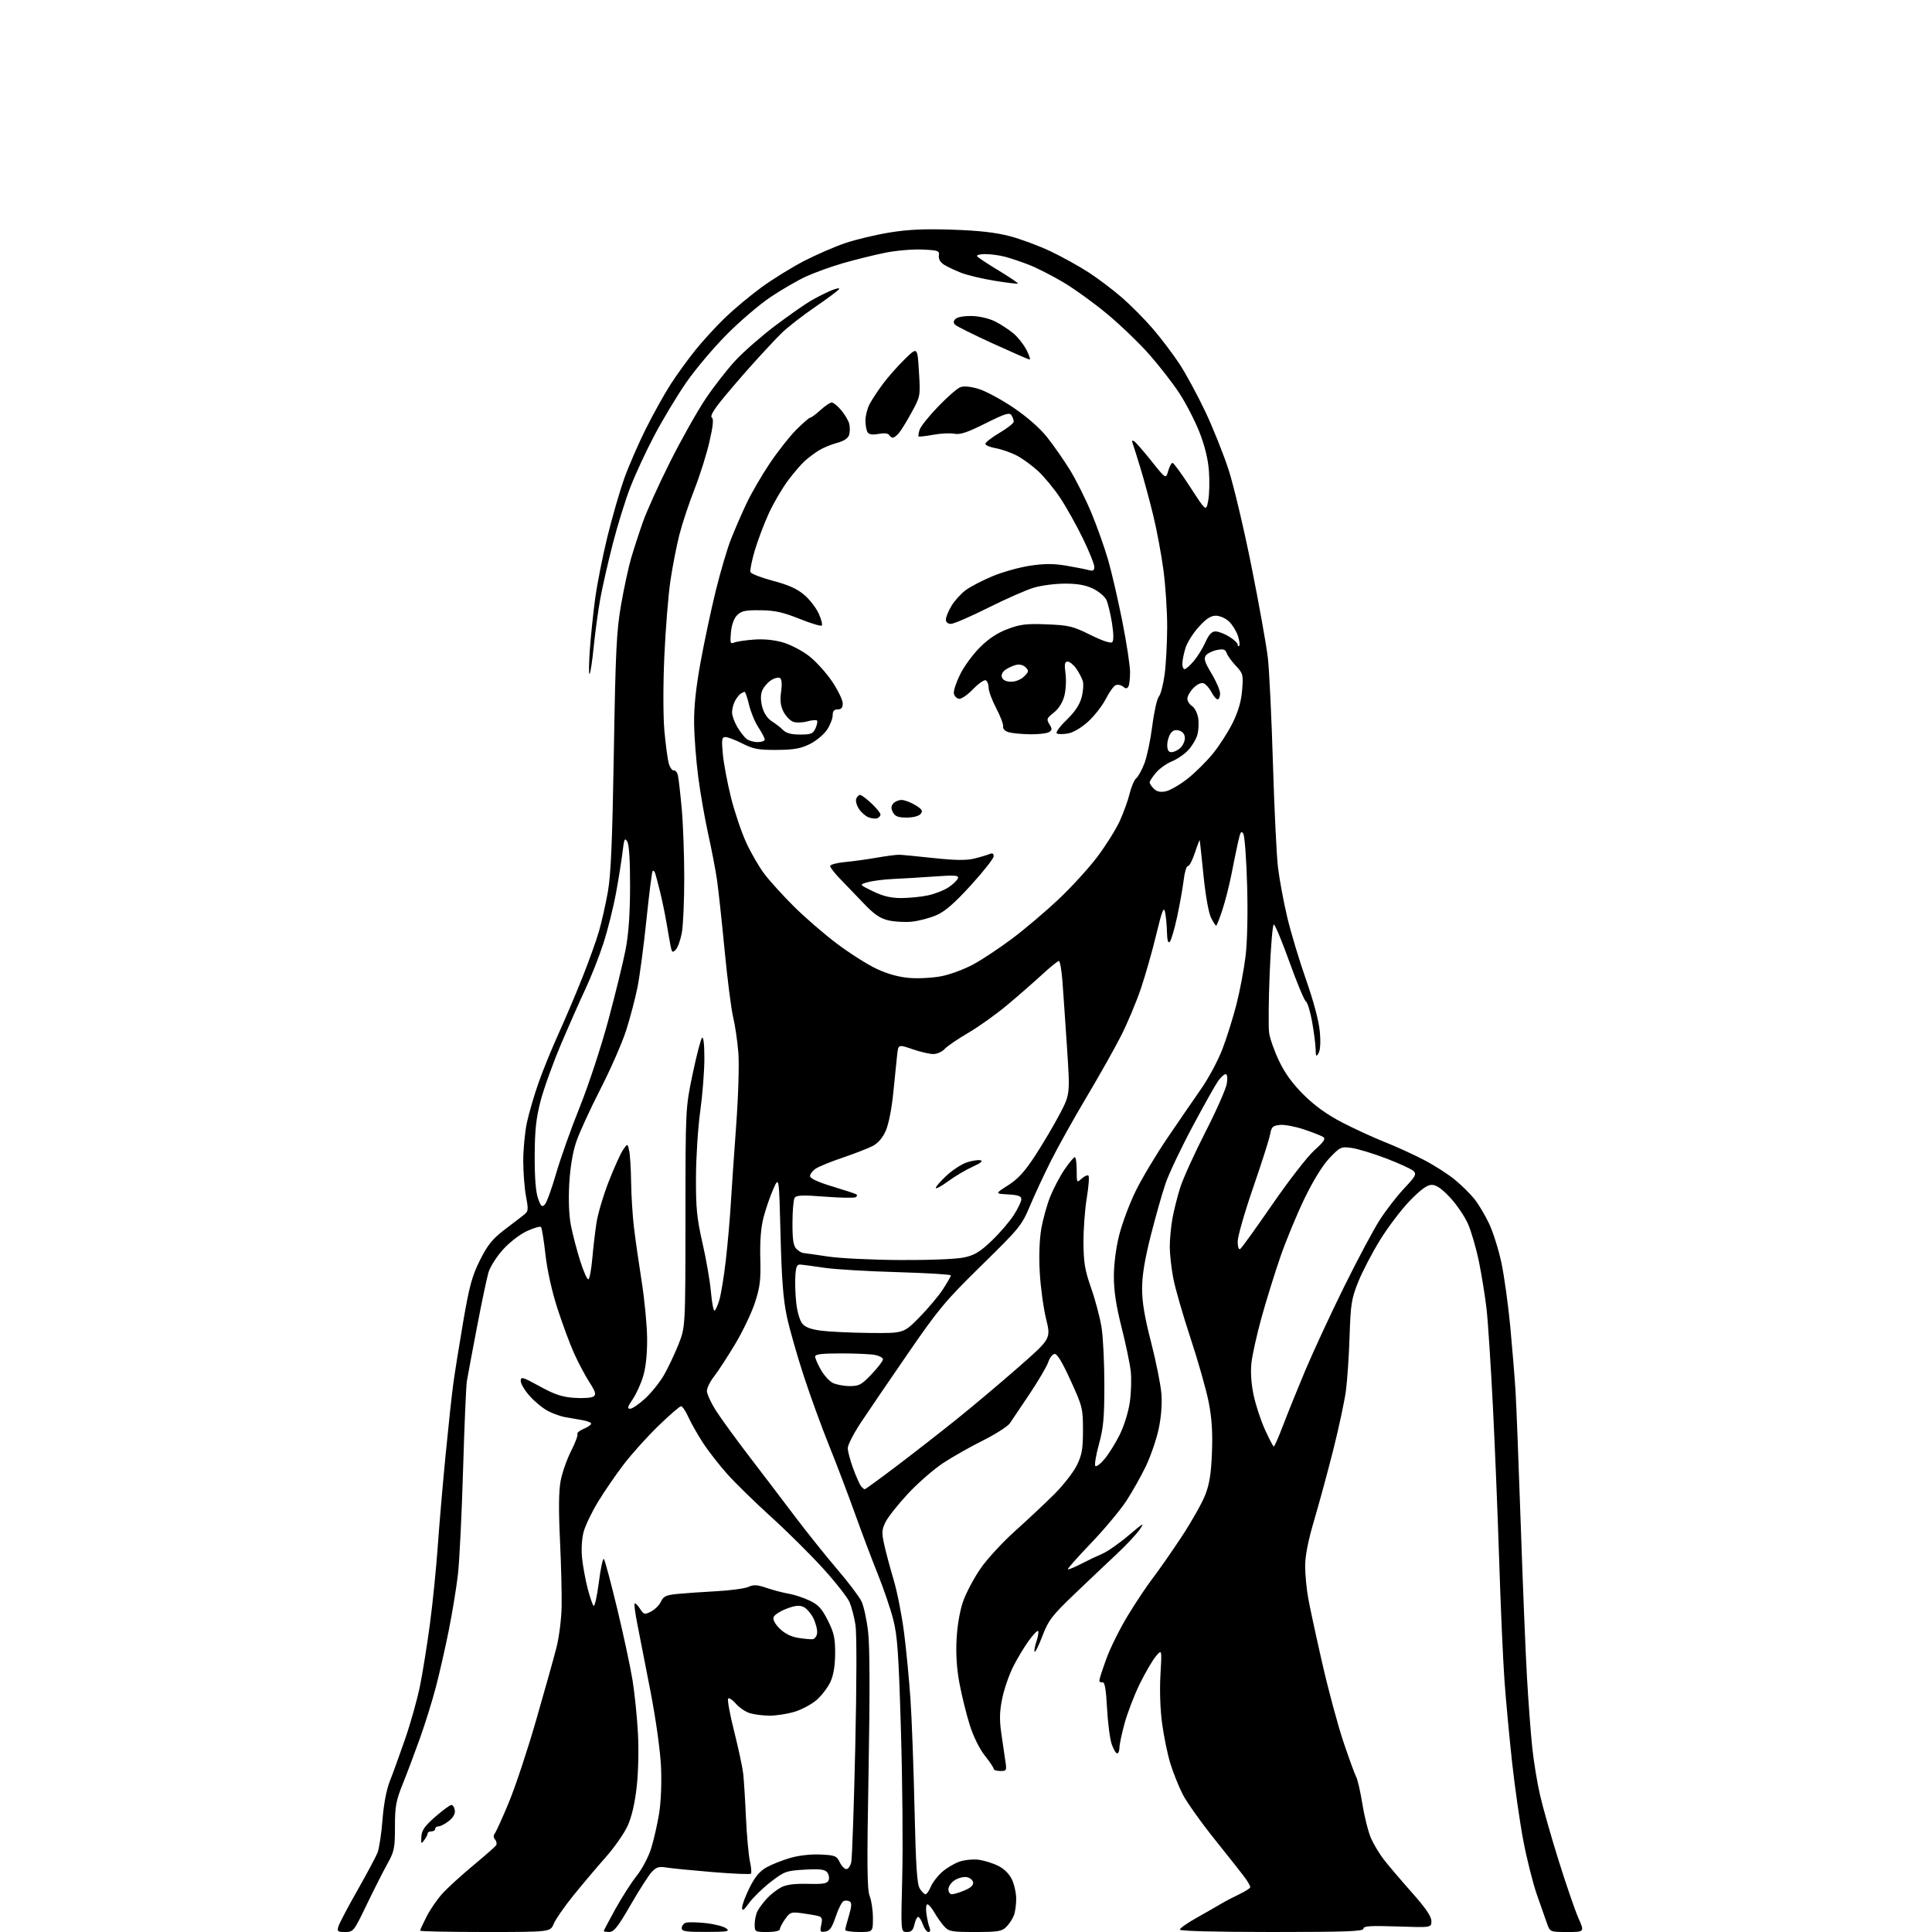 <?xml version="1.0" encoding="UTF-8" standalone="no"?>
<svg 
  version="1.1" 
  xmlns="http://www.w3.org/2000/svg" 
  xmlns:xlink="http://www.w3.org/1999/xlink" 
  xmlns:svg="http://www.w3.org/2000/svg"
  xmlns:rdf="http://www.w3.org/1999/02/22-rdf-syntax-ns#"
  xmlns:cc="http://creativecommons.org/ns#"
  xmlns:dc="http://purl.org/dc/elements/1.1/"
  viewBox="0 0 768 768"
  width="768"
  height="768"
>
<style>svg {background-color: white; }</style>"
<path stroke="none" fill="black" fill-rule="evenodd" d="M137.21,768.00C134.21,768.00 133.93,767.77 134.54,765.75C134.92,764.51 138.29,758.10 142.04,751.50C145.79,744.90 149.40,738.15 150.06,736.50C150.72,734.85 151.61,729.00 152.04,723.50C152.52,717.20 153.61,711.46 154.98,708.00C156.18,704.98 158.92,697.41 161.07,691.19C163.22,684.97 165.87,675.52 166.95,670.19C168.03,664.86 169.81,653.75 170.91,645.50C172.00,637.25 173.39,623.52 173.99,615.00C174.59,606.48 175.98,590.27 177.07,579.00C178.16,567.73 179.54,554.90 180.13,550.50C180.71,546.10 182.51,534.85 184.11,525.50C186.54,511.31 187.64,507.26 190.76,501.00C193.69,495.12 195.69,492.59 200.00,489.27C203.03,486.94 206.55,484.23 207.84,483.25C210.08,481.54 210.14,481.20 209.09,475.55C208.49,472.29 208.00,465.92 208.00,461.38C208.00,456.84 208.65,450.06 209.44,446.32C210.23,442.57 212.30,435.45 214.05,430.50C215.79,425.55 219.36,416.77 221.99,411.00C224.61,405.23 228.88,395.18 231.47,388.67C234.07,382.16 237.05,373.83 238.11,370.17C239.17,366.50 240.76,359.45 241.64,354.50C242.85,347.66 243.42,334.34 244.01,299.00C244.69,258.74 245.07,250.89 246.87,240.50C248.02,233.90 249.81,225.57 250.85,222.00C251.89,218.43 254.01,211.90 255.56,207.50C257.11,203.10 262.01,192.29 266.44,183.48C270.87,174.66 277.20,163.43 280.50,158.51C283.80,153.59 289.17,146.71 292.43,143.21C295.69,139.72 302.76,133.55 308.12,129.50C313.49,125.46 319.82,121.02 322.19,119.63C324.56,118.24 328.23,116.38 330.34,115.50C332.45,114.62 333.90,114.36 333.55,114.92C333.20,115.49 328.85,118.73 323.89,122.13C318.92,125.53 312.98,130.17 310.68,132.43C308.38,134.69 303.09,140.36 298.91,145.02C294.74,149.68 289.19,156.15 286.58,159.39C283.54,163.16 282.24,165.53 282.95,165.97C283.74,166.46 283.48,169.21 282.02,175.58C280.90,180.49 278.22,189.00 276.06,194.50C273.90,200.00 271.21,208.10 270.08,212.50C268.96,216.90 267.34,225.17 266.50,230.88C265.65,236.58 264.57,250.06 264.09,260.81C263.58,272.18 263.59,284.59 264.10,290.44C264.60,295.97 265.39,301.85 265.86,303.50C266.34,305.15 267.23,306.39 267.85,306.26C268.46,306.12 269.20,307.02 269.48,308.26C269.77,309.49 270.45,315.45 271.00,321.50C271.55,327.55 272.00,339.98 272.00,349.11C272.00,358.25 271.56,368.06 271.02,370.92C270.47,373.78 269.38,376.76 268.59,377.55C267.34,378.80 267.08,378.63 266.61,376.24C266.31,374.73 265.57,370.57 264.97,367.00C264.37,363.43 263.21,357.80 262.39,354.50C261.58,351.20 260.70,347.87 260.43,347.11C260.17,346.34 259.72,345.95 259.44,346.23C259.15,346.51 258.04,355.24 256.97,365.62C255.89,376.00 254.29,388.10 253.41,392.50C252.52,396.90 250.50,404.57 248.92,409.54C247.33,414.52 242.70,425.09 238.62,433.04C234.54,440.99 230.22,450.43 229.03,454.00C227.64,458.12 226.64,464.23 226.28,470.70C225.93,477.08 226.18,483.25 226.96,487.20C227.64,490.66 229.30,497.00 230.65,501.28C232.00,505.55 233.48,508.82 233.93,508.54C234.39,508.26 235.07,504.53 235.45,500.26C235.82,495.99 236.57,489.59 237.12,486.04C237.66,482.49 239.87,475.06 242.03,469.54C244.19,464.02 246.75,458.38 247.72,457.00C249.47,454.50 249.47,454.50 250.12,457.50C250.47,459.15 250.82,464.79 250.88,470.03C250.95,475.27 251.46,483.37 252.02,488.03C252.58,492.69 253.96,502.35 255.09,509.50C256.22,516.65 257.19,526.77 257.24,532.00C257.29,538.11 256.74,543.46 255.69,547.00C254.80,550.02 252.91,554.19 251.49,556.25C249.47,559.21 249.25,560.00 250.49,560.00C251.34,560.00 254.06,558.14 256.52,555.87C258.98,553.60 262.34,549.39 263.99,546.52C265.63,543.64 268.21,538.19 269.72,534.40C272.45,527.50 272.45,527.50 272.48,484.00C272.50,440.50 272.50,440.50 275.32,427.00C276.88,419.57 278.56,413.07 279.07,412.55C279.64,411.96 280.00,415.11 280.00,420.75C280.00,425.78 279.26,435.21 278.36,441.70C277.45,448.19 276.69,460.02 276.66,468.00C276.61,480.23 277.01,484.31 279.24,494.06C280.69,500.41 282.20,509.07 282.58,513.31C282.96,517.54 283.59,521.00 283.98,521.00C284.37,521.00 285.24,519.13 285.93,516.84C286.61,514.55 287.78,507.47 288.51,501.09C289.24,494.72 290.13,484.77 290.47,479.00C290.81,473.23 291.79,459.05 292.63,447.50C293.52,435.26 293.88,423.06 293.49,418.25C293.12,413.72 292.19,407.42 291.42,404.25C290.66,401.09 289.12,389.05 288.02,377.50C286.91,365.95 285.55,353.35 284.98,349.50C284.41,345.65 282.85,337.55 281.51,331.50C280.17,325.45 278.39,315.26 277.56,308.85C276.72,302.44 275.98,292.88 275.92,287.60C275.83,281.04 276.64,273.33 278.48,263.25C279.96,255.14 282.68,242.32 284.54,234.77C286.40,227.22 289.12,218.00 290.60,214.27C292.07,210.55 294.81,204.23 296.69,200.24C298.56,196.25 302.74,189.05 305.96,184.24C309.19,179.43 313.97,173.36 316.60,170.75C319.22,168.14 321.71,166.00 322.12,166.00C322.54,166.00 324.35,164.65 326.16,163.00C327.97,161.35 329.98,160.00 330.63,160.00C331.29,160.00 332.99,161.38 334.41,163.08C335.84,164.77 337.27,167.21 337.59,168.50C337.92,169.80 337.89,171.78 337.53,172.91C337.10,174.25 335.43,175.34 332.69,176.07C330.39,176.68 327.15,178.02 325.50,179.05C323.85,180.08 321.35,181.95 319.94,183.21C318.53,184.47 315.50,188.00 313.21,191.06C310.92,194.12 307.50,199.97 305.62,204.06C303.74,208.15 301.23,214.81 300.03,218.84C298.84,222.88 298.07,226.74 298.33,227.42C298.59,228.09 302.62,229.65 307.30,230.89C313.44,232.51 316.88,234.06 319.71,236.48C321.86,238.32 324.45,241.67 325.47,243.93C326.48,246.18 327.03,248.31 326.67,248.66C326.32,249.01 322.32,247.80 317.77,245.98C311.22,243.35 308.00,242.65 302.28,242.58C296.30,242.51 294.71,242.85 293.04,244.52C291.76,245.79 290.85,248.32 290.56,251.36C290.17,255.59 290.32,256.08 291.81,255.44C292.74,255.04 296.25,254.50 299.62,254.25C303.57,253.95 307.71,254.35 311.29,255.39C314.36,256.29 319.03,258.75 321.77,260.91C324.49,263.06 328.58,267.61 330.86,271.02C333.14,274.44 335.00,278.30 335.00,279.61C335.00,281.33 334.44,282.00 333.00,282.00C331.57,282.00 331.00,282.67 331.00,284.35C331.00,285.65 329.99,288.23 328.75,290.10C327.51,291.97 324.44,294.52 321.93,295.77C318.31,297.57 315.61,298.05 308.81,298.10C301.51,298.15 299.50,297.78 295.16,295.58C292.36,294.16 289.31,293.00 288.39,293.00C286.92,293.00 286.79,293.85 287.35,299.81C287.69,303.55 289.16,311.32 290.59,317.06C292.03,322.80 294.75,330.85 296.63,334.94C298.51,339.03 301.77,344.65 303.88,347.44C305.99,350.22 311.26,356.03 315.61,360.35C319.95,364.67 327.63,371.32 332.69,375.12C337.74,378.93 344.85,383.44 348.49,385.14C352.85,387.18 357.29,388.41 361.53,388.75C365.06,389.04 370.77,388.73 374.23,388.06C377.68,387.39 383.43,385.25 387.00,383.31C390.57,381.36 397.55,376.72 402.50,373.00C407.45,369.28 415.66,362.32 420.74,357.53C425.82,352.75 432.75,345.16 436.15,340.67C439.54,336.18 443.58,329.74 445.12,326.37C446.65,323.00 448.44,318.05 449.08,315.37C449.73,312.69 450.90,309.98 451.69,309.35C452.47,308.71 453.95,306.01 454.96,303.35C455.97,300.68 457.36,294.00 458.06,288.50C458.75,283.00 459.92,277.79 460.66,276.91C461.41,276.04 462.45,271.99 462.98,267.91C463.51,263.84 463.95,255.46 463.97,249.30C463.99,243.14 463.33,233.02 462.51,226.80C461.69,220.59 459.87,210.78 458.46,205.00C457.06,199.22 454.75,190.68 453.32,186.00C451.90,181.32 450.49,176.86 450.20,176.09C449.85,175.18 450.08,174.93 450.84,175.40C451.49,175.80 454.59,179.35 457.73,183.29C463.44,190.45 463.44,190.45 464.37,187.22C464.87,185.45 465.65,184.00 466.09,184.00C466.54,184.00 469.72,188.36 473.18,193.70C479.46,203.40 479.46,203.40 480.29,198.95C480.75,196.50 480.87,191.23 480.57,187.23C480.21,182.43 478.92,177.17 476.78,171.75C475.00,167.24 471.44,160.33 468.86,156.39C466.29,152.45 460.92,145.52 456.92,140.98C452.93,136.45 445.35,129.16 440.08,124.78C434.81,120.40 426.90,114.70 422.50,112.10C418.10,109.51 412.02,106.42 409.00,105.25C405.98,104.07 401.70,102.64 399.50,102.06C397.30,101.48 393.79,101.01 391.69,101.01C389.60,101.00 388.11,101.38 388.40,101.84C388.68,102.30 392.53,104.86 396.94,107.52C401.35,110.19 404.81,112.53 404.62,112.71C404.43,112.90 400.27,112.41 395.38,111.61C390.48,110.82 384.46,109.38 381.99,108.41C379.52,107.44 376.47,105.99 375.21,105.18C373.78,104.27 373.03,102.93 373.21,101.61C373.48,99.66 372.97,99.48 366.55,99.20C362.73,99.03 356.10,99.61 351.82,100.48C347.55,101.34 340.10,103.19 335.27,104.57C330.45,105.96 323.74,108.38 320.36,109.94C316.98,111.51 310.68,115.16 306.36,118.05C302.04,120.93 294.20,127.62 288.95,132.90C283.70,138.18 276.44,146.78 272.82,152.00C269.20,157.22 263.51,166.68 260.17,173.00C256.83,179.32 252.50,188.66 250.54,193.74C248.58,198.83 245.44,208.95 243.57,216.24C241.70,223.54 239.47,233.32 238.62,238.00C237.77,242.68 236.61,251.19 236.03,256.92C235.46,262.66 234.71,267.61 234.37,267.92C234.04,268.24 234.07,264.00 234.46,258.50C234.84,253.00 235.80,243.70 236.60,237.84C237.40,231.98 239.59,220.95 241.46,213.34C243.33,205.73 246.30,195.45 248.04,190.50C249.79,185.55 253.67,176.60 256.66,170.61C259.64,164.62 264.12,156.57 266.62,152.71C269.11,148.86 273.55,142.73 276.48,139.10C279.40,135.47 284.66,129.74 288.15,126.36C291.64,122.99 298.14,117.56 302.59,114.30C307.03,111.04 314.70,106.29 319.61,103.75C324.53,101.21 331.96,97.99 336.13,96.59C340.29,95.20 348.15,93.32 353.60,92.43C360.93,91.23 367.39,90.93 378.50,91.30C389.24,91.66 395.77,92.40 401.50,93.91C405.90,95.07 413.22,97.80 417.76,99.97C422.31,102.14 429.06,105.89 432.76,108.29C436.47,110.69 442.43,115.20 446.00,118.30C449.57,121.41 455.12,127.00 458.31,130.73C461.51,134.45 466.21,140.65 468.75,144.50C471.30,148.35 475.94,156.90 479.07,163.50C482.20,170.10 486.41,180.63 488.43,186.90C490.45,193.16 494.55,210.49 497.53,225.40C500.51,240.30 503.42,256.55 503.99,261.50C504.56,266.45 505.47,285.31 506.01,303.42C506.55,321.52 507.46,340.20 508.03,344.92C508.61,349.64 510.24,358.45 511.67,364.50C513.10,370.55 516.46,381.73 519.14,389.35C522.13,397.85 524.25,405.80 524.63,409.95C525.03,414.20 524.85,417.42 524.16,418.61C523.20,420.25 523.05,420.04 522.98,417.00C522.93,415.07 522.30,410.19 521.58,406.14C520.85,402.09 519.74,398.46 519.11,398.07C518.47,397.67 515.54,390.64 512.59,382.43C509.64,374.22 506.84,367.50 506.36,367.50C505.89,367.50 505.15,376.27 504.71,387.00C504.28,397.73 504.18,408.35 504.50,410.61C504.82,412.88 506.62,417.93 508.49,421.85C510.86,426.78 513.90,430.93 518.38,435.34C522.78,439.69 527.67,443.17 533.67,446.27C538.53,448.78 546.10,452.26 550.50,454.00C554.90,455.74 561.88,458.92 566.00,461.07C570.12,463.21 575.69,466.77 578.36,468.98C581.03,471.19 584.54,474.66 586.15,476.68C587.76,478.71 590.37,483.10 591.95,486.43C593.53,489.77 595.73,496.77 596.84,502.00C597.95,507.23 599.54,518.70 600.37,527.50C601.19,536.30 602.13,547.77 602.45,553.00C602.77,558.23 603.70,582.08 604.52,606.00C605.33,629.92 606.45,657.38 607.01,667.00C607.57,676.62 608.49,689.00 609.07,694.50C609.64,700.00 611.03,708.55 612.17,713.50C613.30,718.45 616.65,730.27 619.63,739.76C622.60,749.25 626.13,759.49 627.46,762.51C629.89,768.00 629.89,768.00 623.04,768.00C616.23,768.00 616.19,767.98 615.01,764.75C614.35,762.96 612.50,757.68 610.89,753.02C609.29,748.35 606.86,738.68 605.51,731.52C604.16,724.36 602.16,710.40 601.07,700.50C599.99,690.60 598.63,675.98 598.05,668.00C597.48,660.02 596.54,638.88 595.97,621.00C595.40,603.12 594.27,575.20 593.44,558.93C592.62,542.67 591.50,525.35 590.94,520.43C590.38,515.52 589.03,507.10 587.94,501.72C586.85,496.35 584.87,489.50 583.54,486.50C582.22,483.51 579.02,478.80 576.43,476.03C573.14,472.52 570.95,471.00 569.16,471.00C567.32,471.00 564.85,472.78 560.50,477.25C557.15,480.69 551.81,487.71 548.63,492.86C545.45,498.01 541.52,505.54 539.90,509.60C537.23,516.26 536.90,518.38 536.48,531.24C536.23,539.08 535.56,548.88 535.00,553.00C534.43,557.12 532.22,567.48 530.08,576.00C527.93,584.52 524.52,597.12 522.49,604.00C519.98,612.51 518.81,618.44 518.82,622.57C518.84,625.92 519.36,631.54 519.99,635.07C520.61,638.61 523.13,650.27 525.58,661.00C528.02,671.73 531.84,685.90 534.06,692.50C536.28,699.10 538.55,705.33 539.11,706.34C539.67,707.35 540.79,712.27 541.60,717.27C542.41,722.27 543.94,728.34 545.01,730.76C546.08,733.18 548.41,737.04 550.19,739.33C551.97,741.62 556.93,747.44 561.21,752.27C566.71,758.45 569.00,761.80 569.00,763.65C569.00,766.26 569.00,766.26 555.50,765.80C544.72,765.44 542.00,765.61 542.00,766.67C542.00,767.75 535.17,768.00 505.50,768.00C483.09,768.00 469.00,767.63 469.00,767.05C469.00,766.53 472.04,764.39 475.75,762.31C479.46,760.22 483.85,757.71 485.50,756.73C487.15,755.75 490.41,754.04 492.75,752.93C495.09,751.82 497.00,750.58 497.00,750.18C497.00,749.77 496.23,748.33 495.29,746.97C494.34,745.61 488.94,738.74 483.28,731.70C477.61,724.66 471.69,716.34 470.10,713.20C468.52,710.07 466.33,704.58 465.23,701.00C464.13,697.42 462.66,690.32 461.97,685.20C461.20,679.59 460.94,671.87 461.30,665.70C461.89,655.50 461.89,655.50 459.40,658.50C458.03,660.15 455.15,665.10 453.01,669.50C450.86,673.90 448.19,680.87 447.06,684.98C445.92,689.09 445.00,693.48 445.00,694.73C445.00,695.98 444.58,697.00 444.08,697.00C443.57,697.00 442.59,695.31 441.89,693.25C441.20,691.19 440.37,684.77 440.06,679.00C439.65,671.37 439.16,668.57 438.25,668.75C437.56,668.89 437.00,668.56 437.00,668.03C437.00,667.49 438.28,663.54 439.85,659.24C441.42,654.94 445.27,647.21 448.41,642.07C451.54,636.92 456.04,630.19 458.41,627.11C460.78,624.02 465.89,616.68 469.78,610.78C473.66,604.89 477.85,597.46 479.09,594.28C480.79,589.92 481.45,585.77 481.77,577.38C482.09,569.35 481.72,563.78 480.47,557.38C479.51,552.49 476.27,541.08 473.27,532.00C470.27,522.92 467.18,512.20 466.40,508.16C465.63,504.13 465.00,498.47 465.00,495.60C465.00,492.72 465.47,487.70 466.05,484.43C466.63,481.17 468.04,475.57 469.18,472.00C470.32,468.43 474.81,458.52 479.17,450.00C483.53,441.48 487.35,432.81 487.68,430.75C488.04,428.40 487.86,427.00 487.20,427.00C486.61,427.00 485.26,428.24 484.19,429.75C483.12,431.26 478.53,439.44 474.00,447.92C469.47,456.40 464.67,466.53 463.33,470.42C462.00,474.31 459.35,483.64 457.45,491.14C455.04,500.68 454.00,507.02 454.00,512.26C454.00,517.61 455.02,523.71 457.58,533.58C459.54,541.19 461.38,550.36 461.67,553.96C462.00,558.07 461.60,563.27 460.60,567.96C459.73,572.07 457.46,578.71 455.56,582.71C453.66,586.71 450.10,593.03 447.66,596.75C445.21,600.46 438.91,607.99 433.66,613.47C428.40,618.95 424.28,623.61 424.48,623.82C424.69,624.02 427.03,623.07 429.68,621.70C432.33,620.33 436.15,618.51 438.18,617.65C440.20,616.80 444.91,613.51 448.64,610.34C454.56,605.32 455.13,605.02 453.03,608.04C451.71,609.94 447.49,614.42 443.66,618.00C439.82,621.58 432.27,628.74 426.87,633.91C418.17,642.26 416.75,644.11 414.42,650.22C412.97,654.01 411.56,656.89 411.29,656.62C411.02,656.35 411.34,654.50 412.00,652.50C412.66,650.50 412.96,648.63 412.67,648.34C412.38,648.05 410.72,649.77 408.98,652.16C407.24,654.55 404.47,659.15 402.82,662.38C401.18,665.62 399.20,671.30 398.43,675.01C397.37,680.08 397.26,683.46 397.98,688.63C398.51,692.41 399.23,697.41 399.60,699.75C400.24,703.84 400.17,704.00 397.63,704.00C396.18,704.00 395.00,703.61 395.00,703.14C395.00,702.67 393.42,700.31 391.49,697.89C389.42,695.30 386.98,690.37 385.54,685.87C384.21,681.68 382.36,674.25 381.44,669.37C380.31,663.36 379.93,657.60 380.26,651.50C380.56,646.01 381.58,640.16 382.88,636.50C384.05,633.20 387.10,627.43 389.66,623.68C392.21,619.93 398.40,613.19 403.40,608.70C408.41,604.21 415.45,597.60 419.05,594.02C422.65,590.43 426.70,585.25 428.05,582.50C430.10,578.32 430.50,576.03 430.50,568.50C430.49,559.85 430.30,559.08 425.56,548.71C422.18,541.30 420.17,538.01 419.15,538.21C418.33,538.37 417.22,539.85 416.68,541.50C416.13,543.15 412.84,548.77 409.35,554.00C405.87,559.23 402.31,564.52 401.44,565.77C400.58,567.02 395.74,570.11 390.69,572.64C385.63,575.16 378.49,579.22 374.82,581.64C371.15,584.07 364.93,589.50 361.00,593.70C357.07,597.91 353.06,602.96 352.07,604.93C350.50,608.07 350.43,609.17 351.49,614.00C352.15,617.02 353.84,623.33 355.24,628.00C356.63,632.67 358.50,642.12 359.38,649.00C360.26,655.88 361.40,667.80 361.93,675.50C362.45,683.20 363.18,702.77 363.54,719.00C364.06,741.86 364.52,749.01 365.63,750.75C366.41,751.99 367.43,753.00 367.90,753.00C368.37,753.00 369.32,751.65 370.00,750.00C370.69,748.34 372.73,745.69 374.54,744.10C376.35,742.51 379.49,740.66 381.53,739.99C383.57,739.32 386.96,739.00 389.08,739.28C391.19,739.57 394.63,740.63 396.71,741.65C399.05,742.79 401.15,744.84 402.20,747.00C403.14,748.92 403.93,752.38 403.95,754.68C403.98,756.99 403.57,760.01 403.04,761.39C402.51,762.78 401.16,764.84 400.04,765.96C398.25,767.75 396.73,768.00 387.67,768.00C378.23,768.00 377.17,767.81 375.32,765.75C374.20,764.51 372.45,762.04 371.43,760.25C370.41,758.46 369.16,757.00 368.65,757.00C368.15,757.00 367.98,758.69 368.27,760.75C368.56,762.81 369.12,765.29 369.51,766.25C369.94,767.32 369.76,768.00 369.05,768.00C368.42,768.00 367.43,766.65 366.85,765.00C366.27,763.35 365.43,762.00 364.98,762.00C364.53,762.00 363.86,763.35 363.50,765.00C362.99,767.31 362.29,768.00 360.46,768.00C358.09,768.00 358.09,768.00 358.65,746.25C358.97,734.29 358.74,708.08 358.14,688.00C357.23,657.26 356.75,650.28 355.07,643.76C353.98,639.50 351.22,631.40 348.95,625.76C346.67,620.12 342.55,609.20 339.79,601.50C337.03,593.80 332.40,581.65 329.52,574.50C326.63,567.35 322.13,554.98 319.52,547.00C316.91,539.02 313.89,528.45 312.82,523.50C311.36,516.72 310.73,508.71 310.28,491.00C309.68,467.50 309.68,467.50 307.38,472.71C306.11,475.57 304.38,480.62 303.52,483.94C302.47,487.97 302.05,493.35 302.23,500.23C302.46,508.87 302.12,511.67 300.08,517.87C298.76,521.93 295.20,529.35 292.19,534.37C289.18,539.39 285.43,545.14 283.86,547.14C282.29,549.15 281.00,551.76 281.00,552.94C281.00,554.13 282.64,557.66 284.64,560.80C286.65,563.93 292.60,572.12 297.87,579.00C303.14,585.88 311.36,596.67 316.14,603.00C320.93,609.33 328.45,618.72 332.86,623.87C337.28,629.03 341.61,634.77 342.49,636.63C343.37,638.48 344.55,643.94 345.10,648.75C345.76,654.46 345.82,673.65 345.27,704.00C344.59,741.18 344.68,751.15 345.71,753.72C346.42,755.49 347.00,759.43 347.00,762.47C347.00,768.00 347.00,768.00 341.50,768.00C338.48,768.00 336.00,767.62 336.00,767.16C336.00,766.70 336.66,764.13 337.47,761.45C338.53,757.90 338.63,756.39 337.81,755.88C337.19,755.50 336.10,755.41 335.40,755.68C334.69,755.95 333.26,758.72 332.23,761.84C330.76,766.25 329.84,767.57 328.07,767.83C326.03,768.13 325.87,767.87 326.46,765.17C326.99,762.79 326.75,762.07 325.31,761.67C324.31,761.39 321.41,760.88 318.85,760.54C314.52,759.95 314.06,760.11 312.10,762.86C310.95,764.48 310.00,766.30 310.00,766.90C310.00,767.55 307.96,768.00 305.00,768.00C300.09,768.00 300.00,767.95 300.00,764.93C300.00,763.25 300.50,760.89 301.12,759.68C301.74,758.48 303.43,756.22 304.87,754.66C306.32,753.10 308.85,751.11 310.50,750.25C312.58,749.16 315.83,748.73 321.13,748.86C327.41,749.01 328.88,748.75 329.40,747.40C329.75,746.49 329.48,745.08 328.80,744.26C327.83,743.10 325.87,742.87 319.84,743.22C312.54,743.64 311.81,743.90 306.39,748.08C303.24,750.51 299.38,754.26 297.83,756.40C295.64,759.41 295.00,759.85 295.00,758.31C295.00,757.22 296.34,753.64 297.98,750.35C300.14,746.04 302.00,743.81 304.73,742.28C306.80,741.13 311.05,739.44 314.18,738.54C317.56,737.56 322.40,737.02 326.17,737.20C331.94,737.47 332.59,737.74 333.80,740.25C334.52,741.76 335.71,743.00 336.44,743.00C337.17,743.00 338.05,741.76 338.39,740.25C338.73,738.74 339.44,718.15 339.98,694.50C340.56,668.88 340.59,649.24 340.06,645.91C339.57,642.84 338.52,638.79 337.72,636.91C336.93,635.04 332.20,629.00 327.20,623.50C322.21,618.00 312.93,608.79 306.58,603.04C300.23,597.29 292.36,589.60 289.10,585.96C285.84,582.31 281.45,576.66 279.34,573.39C277.23,570.13 274.64,565.55 273.60,563.23C272.55,560.90 271.26,559.00 270.73,559.00C270.20,559.00 266.17,562.49 261.77,566.75C257.37,571.01 251.15,577.92 247.95,582.10C244.76,586.28 240.13,593.03 237.66,597.10C235.20,601.17 232.64,606.52 231.98,609.00C231.28,611.63 231.03,615.92 231.38,619.33C231.71,622.53 232.70,627.93 233.57,631.33C234.44,634.72 235.51,637.87 235.95,638.33C236.39,638.78 237.33,634.60 238.04,629.04C238.75,623.48 239.66,619.28 240.05,619.72C240.45,620.15 242.83,629.05 245.35,639.50C247.87,649.95 250.61,662.75 251.45,667.94C252.28,673.14 253.25,682.59 253.59,688.94C253.95,695.60 253.74,704.73 253.08,710.47C252.34,716.97 251.08,722.34 249.46,725.88C248.09,728.86 244.14,734.50 240.67,738.40C237.21,742.31 231.47,749.10 227.91,753.51C224.35,757.91 220.84,762.97 220.10,764.76C218.76,768.00 218.76,768.00 192.88,768.00C178.65,768.00 167.00,767.76 167.00,767.47C167.00,767.17 168.14,764.68 169.54,761.93C170.93,759.18 173.74,755.07 175.79,752.81C177.83,750.54 183.32,745.52 188.00,741.64C192.68,737.76 196.81,734.13 197.19,733.58C197.57,733.02 197.41,731.99 196.82,731.28C196.12,730.45 196.09,729.57 196.73,728.75C197.26,728.06 199.76,722.55 202.27,716.50C204.79,710.45 209.65,695.83 213.06,684.00C216.47,672.17 220.13,659.12 221.18,655.00C222.26,650.79 223.17,643.55 223.26,638.50C223.35,633.55 223.05,621.62 222.59,612.00C222.02,600.04 222.11,592.65 222.86,588.66C223.47,585.44 225.33,580.13 227.00,576.84C228.67,573.56 229.81,570.50 229.53,570.05C229.25,569.60 230.37,568.68 232.01,567.99C233.66,567.31 235.00,566.38 235.00,565.92C235.00,565.47 233.31,564.81 231.25,564.48C229.19,564.14 226.15,563.62 224.50,563.31C222.85,563.01 219.89,561.94 217.93,560.95C215.97,559.96 212.71,557.31 210.68,555.07C208.66,552.83 207.00,550.08 207.00,548.97C207.00,547.13 207.67,547.32 214.55,551.09C220.51,554.36 223.42,555.33 228.30,555.67C231.71,555.91 235.14,555.67 235.91,555.14C237.08,554.35 236.78,553.33 234.23,549.34C232.52,546.68 229.78,541.49 228.14,537.82C226.49,534.14 223.53,526.14 221.56,520.04C219.38,513.29 217.53,504.95 216.83,498.73C216.20,493.10 215.41,488.18 215.07,487.78C214.74,487.38 212.21,488.10 209.46,489.38C206.62,490.70 202.50,493.88 199.92,496.75C197.42,499.52 194.84,503.58 194.19,505.76C193.54,507.94 191.46,517.78 189.59,527.61C187.71,537.45 185.91,547.08 185.59,549.00C185.27,550.92 184.59,566.90 184.07,584.50C183.55,602.10 182.63,620.77 182.02,626.00C181.41,631.23 179.79,641.12 178.41,648.00C177.04,654.88 174.74,665.00 173.30,670.50C171.87,676.00 169.00,685.23 166.93,691.00C164.87,696.77 161.79,704.95 160.09,709.17C157.41,715.83 157.00,718.06 157.00,726.17C157.00,734.71 156.74,735.96 153.94,741.00C152.26,744.02 148.56,751.34 145.71,757.25C140.67,767.74 140.46,768.00 137.21,768.00zM242.25,767.98C241.01,767.99 240.00,767.83 240.00,767.62C240.00,767.41 242.08,763.48 244.62,758.87C247.17,754.27 250.99,748.30 253.12,745.62C255.31,742.87 257.83,738.06 258.89,734.62C259.93,731.25 261.34,725.03 262.02,720.79C262.75,716.26 263.06,708.64 262.76,702.29C262.48,696.01 260.74,683.56 258.61,672.50C256.59,662.05 254.24,649.98 253.37,645.68C252.51,641.38 252.01,637.66 252.27,637.40C252.52,637.15 253.48,638.08 254.39,639.48C255.96,641.87 256.22,641.94 258.84,640.59C260.36,639.80 262.12,638.03 262.75,636.65C263.70,634.57 264.77,634.07 269.19,633.62C272.11,633.33 279.09,632.84 284.71,632.54C290.32,632.24 296.08,631.46 297.50,630.82C299.58,629.87 301.02,629.95 304.80,631.24C307.38,632.12 311.27,633.14 313.43,633.50C315.59,633.86 319.33,635.08 321.73,636.21C325.29,637.89 326.66,639.36 329.05,644.11C331.52,649.00 332.00,651.12 331.98,657.22C331.96,662.09 331.35,665.83 330.14,668.51C329.13,670.71 326.67,673.96 324.67,675.72C322.67,677.47 318.69,679.61 315.83,680.46C312.98,681.31 308.58,682.00 306.06,682.00C303.55,682.00 300.03,681.58 298.26,681.07C296.48,680.57 293.94,678.88 292.60,677.32C291.26,675.77 289.85,674.82 289.46,675.21C289.06,675.61 290.13,681.46 291.83,688.21C293.53,694.97 295.15,702.52 295.43,705.00C295.71,707.48 296.21,715.35 296.53,722.50C296.86,729.65 297.57,737.47 298.10,739.88C298.63,742.29 298.81,744.52 298.50,744.83C298.19,745.14 291.32,744.85 283.22,744.18C275.12,743.51 266.88,742.70 264.89,742.37C261.94,741.89 260.88,742.21 259.07,744.14C257.86,745.44 254.09,751.33 250.68,757.23C245.73,765.83 244.05,767.97 242.25,767.98zM280.75,767.97C272.65,767.99 271.00,767.74 271.00,766.47C271.00,765.63 271.68,764.67 272.52,764.35C273.36,764.03 276.91,764.08 280.42,764.45C283.93,764.83 287.64,765.77 288.65,766.54C290.28,767.77 289.32,767.94 280.75,767.97zM378.38,753.00C379.14,753.00 381.42,752.31 383.44,751.46C385.97,750.40 387.03,749.38 386.81,748.21C386.63,747.27 385.45,746.35 384.18,746.17C382.92,745.99 380.79,746.57 379.44,747.45C378.10,748.33 377.00,749.94 377.00,751.02C377.00,752.11 377.62,753.00 378.38,753.00zM168.65,731.46C167.42,733.14 167.32,733.02 167.49,730.09C167.65,727.56 168.84,725.86 173.04,722.18C175.99,719.61 178.87,717.50 179.45,717.50C180.03,717.50 180.64,718.46 180.80,719.63C181.00,721.00 180.14,722.53 178.42,723.88C176.94,725.05 175.12,726.00 174.37,726.00C173.61,726.00 173.00,726.45 173.00,727.00C173.00,727.55 172.32,728.00 171.50,728.00C170.68,728.00 170.00,728.36 170.00,728.81C170.00,729.25 169.39,730.45 168.65,731.46zM323.00,651.62C323.82,651.54 324.64,650.49 324.81,649.28C324.99,648.07 324.35,645.44 323.41,643.44C322.46,641.45 320.67,639.35 319.43,638.79C317.75,638.02 316.05,638.20 312.66,639.49C310.17,640.44 307.86,641.93 307.52,642.80C307.15,643.78 308.04,645.50 309.90,647.36C311.85,649.31 314.39,650.60 317.19,651.06C319.56,651.45 322.18,651.70 323.00,651.62zM343.74,592.00C344.02,592.00 349.70,587.86 356.37,582.81C363.04,577.76 373.68,569.47 380.00,564.40C386.32,559.33 397.41,550.01 404.63,543.68C417.77,532.17 417.77,532.17 415.85,524.34C414.79,520.03 413.66,511.76 413.33,505.96C412.95,499.42 413.18,492.77 413.93,488.46C414.59,484.63 416.20,478.85 417.51,475.61C418.82,472.36 421.37,467.53 423.19,464.86C425.01,462.19 426.84,460.00 427.25,460.00C427.66,460.00 428.00,462.32 428.00,465.15C428.00,470.25 428.02,470.29 430.01,468.49C431.11,467.50 432.31,466.98 432.68,467.35C433.05,467.72 432.75,471.73 432.00,476.26C431.25,480.79 430.67,488.77 430.70,494.00C430.75,501.91 431.26,504.94 433.78,512.14C435.45,516.89 437.30,523.95 437.91,527.83C438.51,531.71 439.00,541.94 439.00,550.57C439.00,563.55 438.63,567.62 436.84,574.14C435.65,578.47 435.01,582.35 435.42,582.75C435.82,583.16 437.47,581.92 439.08,579.99C440.69,578.07 443.38,573.77 445.05,570.43C446.80,566.94 448.53,561.41 449.11,557.43C449.66,553.62 449.83,548.02 449.48,545.00C449.13,541.98 447.48,534.10 445.81,527.50C443.66,519.01 442.78,513.13 442.78,507.40C442.79,502.47 443.62,496.02 444.91,490.90C446.08,486.28 449.02,478.43 451.45,473.46C453.89,468.49 459.53,459.04 464.00,452.46C468.46,445.88 474.51,437.08 477.43,432.90C480.35,428.72 484.15,421.65 485.87,417.19C487.59,412.73 490.12,404.68 491.50,399.29C492.88,393.91 494.51,385.23 495.14,380.00C495.83,374.27 496.07,363.10 495.75,351.86C495.46,341.61 494.78,332.44 494.25,331.47C493.45,330.05 493.06,330.63 492.18,334.61C491.58,337.30 490.38,343.10 489.53,347.50C488.67,351.90 487.04,358.31 485.90,361.75C484.77,365.19 483.66,368.00 483.44,368.00C483.23,368.00 482.32,366.59 481.43,364.86C480.47,363.00 479.24,356.17 478.42,348.11C477.66,340.62 476.99,334.27 476.92,334.00C476.85,333.73 475.98,335.98 474.99,339.00C473.99,342.02 472.74,344.40 472.20,344.29C471.66,344.17 470.91,346.64 470.54,349.79C470.16,352.93 468.98,359.53 467.93,364.45C466.87,369.37 465.55,373.85 465.00,374.40C464.33,375.07 463.96,373.75 463.88,370.45C463.82,367.73 463.48,364.18 463.13,362.57C462.62,360.18 461.96,361.87 459.61,371.57C458.03,378.13 455.28,387.77 453.51,393.00C451.74,398.23 448.25,406.55 445.76,411.50C443.26,416.45 437.10,427.40 432.08,435.83C427.05,444.26 420.64,455.74 417.83,461.33C415.02,466.92 411.21,475.10 409.37,479.50C406.17,487.11 405.23,488.26 390.18,503.00C375.84,517.05 373.11,520.32 360.94,538.00C353.55,548.73 345.14,561.07 342.25,565.43C339.36,569.79 337.00,574.39 337.00,575.64C337.00,576.90 337.96,580.53 339.13,583.71C340.31,586.90 341.71,590.06 342.26,590.75C342.80,591.44 343.47,592.00 343.74,592.00zM506.36,575.00C506.63,575.00 508.26,571.29 509.99,566.75C511.71,562.21 515.66,552.42 518.77,545.00C521.89,537.58 528.84,522.58 534.22,511.67C539.60,500.76 546.06,488.67 548.56,484.80C551.07,480.93 555.42,475.32 558.24,472.34C562.66,467.66 563.16,466.74 561.93,465.52C561.14,464.74 556.24,462.49 551.04,460.50C545.83,458.52 539.63,456.64 537.25,456.31C533.12,455.75 532.73,455.93 528.58,460.25C525.87,463.08 522.16,469.05 518.70,476.14C515.66,482.39 511.30,492.90 509.01,499.50C506.73,506.10 503.34,517.00 501.48,523.73C499.62,530.46 497.82,538.56 497.47,541.73C497.06,545.40 497.38,550.07 498.33,554.57C499.15,558.46 501.18,564.65 502.85,568.32C504.51,571.99 506.10,575.00 506.36,575.00zM337.75,550.99C341.52,551.00 342.49,550.47 346.49,546.25C348.96,543.64 350.99,540.99 350.99,540.38C351.00,539.76 349.59,538.97 347.88,538.62C346.16,538.28 340.08,538.00 334.38,538.00C326.73,538.00 324.00,538.33 324.02,539.25C324.03,539.94 325.05,542.29 326.29,544.48C327.53,546.67 329.66,549.03 331.02,549.72C332.38,550.41 335.41,550.98 337.75,550.99zM345.84,529.87C359.19,530.00 359.19,530.00 365.38,523.75C368.78,520.31 373.01,515.29 374.78,512.58C376.55,509.87 378.00,507.35 378.00,506.98C378.00,506.61 368.44,506.04 356.75,505.70C345.06,505.37 332.12,504.60 328.00,504.00C323.88,503.40 319.60,502.82 318.50,502.71C316.81,502.53 316.45,503.19 316.17,507.00C315.99,509.48 316.14,514.31 316.50,517.74C316.87,521.27 317.90,524.89 318.88,526.10C320.10,527.61 322.31,528.44 326.55,528.98C329.82,529.40 338.50,529.80 345.84,529.87zM357.70,500.88C369.39,500.95 380.12,500.52 383.16,499.87C387.41,498.96 389.52,497.69 394.19,493.24C397.37,490.21 401.32,485.61 402.98,483.03C404.64,480.44 406.00,477.60 406.00,476.71C406.00,475.48 404.78,475.03 400.75,474.80C395.50,474.50 395.50,474.50 400.74,471.17C404.71,468.65 407.33,465.76 411.57,459.27C414.64,454.55 419.01,447.16 421.27,442.84C425.38,434.98 425.38,434.98 424.14,416.24C423.46,405.93 422.63,394.01 422.31,389.75C421.98,385.49 421.35,382.00 420.91,382.00C420.47,382.00 417.50,384.41 414.31,387.35C411.11,390.30 404.90,395.73 400.50,399.42C396.10,403.12 389.08,408.13 384.91,410.57C380.73,413.00 376.50,415.89 375.50,417.00C374.51,418.10 372.48,419.00 371.00,419.00C369.52,419.00 365.79,418.13 362.71,417.07C357.10,415.14 357.10,415.14 356.63,419.32C356.37,421.62 355.68,428.36 355.10,434.30C354.48,440.68 353.25,446.90 352.11,449.48C350.84,452.35 349.04,454.45 346.88,455.56C345.06,456.50 339.78,458.55 335.13,460.13C330.48,461.70 325.62,463.67 324.34,464.51C323.05,465.36 322.00,466.70 322.00,467.49C322.00,468.44 325.01,469.85 330.75,471.59C335.56,473.04 339.89,474.46 340.36,474.74C340.83,475.02 340.74,475.54 340.16,475.90C339.58,476.26 334.07,476.17 327.91,475.69C318.95,475.00 316.55,475.10 315.88,476.17C315.41,476.90 315.02,481.41 315.02,486.18C315.00,492.75 315.38,495.24 316.57,496.43C317.44,497.29 318.67,498.04 319.32,498.09C319.97,498.14 324.32,498.76 329.00,499.47C333.68,500.19 346.59,500.82 357.70,500.88zM492.99,496.51C493.53,496.17 499.27,488.21 505.74,478.82C512.21,469.43 519.72,459.74 522.44,457.30C526.35,453.78 527.08,452.66 525.94,451.94C525.15,451.44 521.71,450.09 518.29,448.95C514.88,447.80 510.61,447.01 508.81,447.18C505.93,447.46 505.44,447.94 504.87,451.00C504.52,452.93 501.47,462.47 498.11,472.20C494.75,481.94 492.00,491.53 492.00,493.51C492.00,495.63 492.41,496.87 492.99,496.51zM216.56,478.85C217.29,478.11 219.30,472.59 221.03,466.60C222.76,460.60 226.99,448.67 230.45,440.10C233.96,431.37 238.97,416.13 241.83,405.50C244.64,395.05 247.72,382.45 248.68,377.50C249.87,371.35 250.43,363.43 250.46,352.50C250.49,342.14 250.09,335.81 249.35,334.55C248.36,332.87 248.10,333.43 247.49,338.55C247.11,341.82 245.93,349.23 244.87,355.00C243.81,360.77 241.56,369.77 239.86,375.00C238.17,380.23 234.98,388.32 232.78,393.00C230.58,397.68 226.17,407.66 222.97,415.19C219.77,422.73 216.13,432.85 214.88,437.69C213.09,444.59 212.59,449.32 212.55,459.50C212.52,468.03 212.97,473.82 213.86,476.35C215.00,479.58 215.44,479.99 216.56,478.85zM376.90,469.57C374.21,471.55 372.00,472.74 372.00,472.21C372.00,471.69 373.95,469.46 376.33,467.26C378.72,465.06 382.31,462.72 384.33,462.06C386.34,461.39 388.77,461.02 389.74,461.23C390.92,461.48 389.89,462.33 386.65,463.79C383.98,464.99 379.60,467.59 376.90,469.57zM362.46,366.38C359.73,366.65 355.54,366.42 353.15,365.86C349.83,365.08 347.51,363.49 343.39,359.17C340.42,356.05 336.19,351.65 333.99,349.40C331.80,347.14 330.00,344.83 330.00,344.27C330.00,343.70 332.59,343.00 335.75,342.70C338.91,342.41 344.65,341.61 348.50,340.94C352.35,340.27 356.40,339.74 357.50,339.78C358.60,339.81 364.77,340.40 371.21,341.10C379.64,342.00 384.12,342.06 387.21,341.31C389.57,340.74 392.29,339.93 393.25,339.53C394.49,339.00 395.00,339.25 395.00,340.38C395.00,341.25 390.94,346.42 385.97,351.87C379.33,359.15 375.67,362.32 372.18,363.83C369.56,364.95 365.19,366.10 362.46,366.38zM358.20,356.99C361.34,356.99 366.16,356.52 368.91,355.92C371.67,355.33 375.37,353.87 377.14,352.67C378.90,351.48 380.55,349.87 380.80,349.11C381.19,347.95 379.60,347.83 371.38,348.42C365.95,348.81 358.57,349.25 355.00,349.41C351.43,349.57 346.93,350.14 345.00,350.67C341.50,351.63 341.50,351.63 347.00,354.30C350.98,356.24 354.08,356.98 358.20,356.99zM348.75,325.26C348.06,325.52 346.51,325.37 345.31,324.92C344.10,324.47 342.37,322.96 341.45,321.56C340.53,320.16 340.04,318.34 340.36,317.51C340.68,316.68 341.37,316.00 341.90,316.00C342.43,316.00 344.46,317.52 346.43,319.37C348.39,321.22 350.00,323.20 350.00,323.76C350.00,324.32 349.44,325.00 348.75,325.26zM360.41,325.00C357.05,325.00 355.82,324.53 354.97,322.94C354.15,321.40 354.17,320.50 355.05,319.44C355.71,318.65 357.20,318.00 358.37,318.00C359.54,318.01 362.00,318.92 363.84,320.04C366.59,321.72 366.96,322.34 365.97,323.54C365.24,324.41 363.00,325.00 360.41,325.00zM463.38,314.57C465.06,314.24 468.93,312.01 471.97,309.63C475.01,307.25 479.59,302.72 482.15,299.57C484.71,296.42 488.25,290.90 490.03,287.30C492.25,282.77 493.41,278.76 493.77,274.32C494.26,268.22 494.13,267.72 491.29,264.69C489.64,262.94 487.99,260.66 487.63,259.63C487.10,258.12 486.34,257.88 483.73,258.39C481.96,258.74 479.98,259.72 479.35,260.56C478.44,261.79 478.90,263.25 481.60,267.74C483.47,270.84 485.00,274.42 485.00,275.69C485.00,276.96 484.56,278.00 484.03,278.00C483.49,278.00 482.38,276.70 481.56,275.12C480.74,273.54 479.36,271.97 478.48,271.63C477.52,271.26 475.93,271.98 474.44,273.46C473.10,274.81 472.00,276.72 472.00,277.71C472.00,278.71 472.84,280.04 473.86,280.68C474.88,281.32 475.97,283.44 476.29,285.40C476.61,287.36 476.46,290.40 475.95,292.16C475.45,293.91 473.79,296.66 472.27,298.27C470.75,299.87 467.81,301.87 465.75,302.70C463.68,303.54 460.87,305.56 459.50,307.19C458.12,308.82 457.00,310.54 457.00,311.01C457.00,311.47 457.75,312.61 458.66,313.52C459.83,314.69 461.24,315.00 463.38,314.57zM465.67,299.00C466.59,299.00 468.17,298.26 469.17,297.35C470.18,296.43 471.00,294.67 471.00,293.41C471.00,291.95 470.22,290.89 468.83,290.44C467.31,289.96 466.25,290.30 465.33,291.57C464.60,292.57 464.00,294.65 464.00,296.19C464.00,298.15 464.51,299.00 465.67,299.00zM301.19,295.00C302.74,295.00 304.00,294.54 304.00,293.98C304.00,293.42 302.87,291.26 301.50,289.18C300.12,287.10 298.44,283.06 297.76,280.20C297.08,277.34 296.30,275.01 296.01,275.02C295.73,275.02 295.00,275.36 294.40,275.77C293.79,276.17 292.78,277.48 292.15,278.68C291.52,279.89 291.00,281.91 291.00,283.18C291.01,284.46 291.94,287.07 293.09,289.00C294.24,290.93 295.90,293.06 296.78,293.75C297.66,294.44 299.65,295.00 301.19,295.00zM318.06,292.00C322.41,292.00 323.19,291.68 324.18,289.50C324.81,288.12 325.07,286.74 324.76,286.42C324.44,286.11 322.67,286.27 320.82,286.78C318.97,287.29 316.48,287.35 315.28,286.91C314.08,286.47 312.37,284.68 311.47,282.95C310.28,280.64 310.02,278.51 310.50,275.00C310.93,271.87 310.77,269.98 310.04,269.52C309.42,269.14 307.79,269.56 306.41,270.47C305.04,271.37 303.48,273.25 302.94,274.65C302.31,276.33 302.33,278.53 303.03,281.10C303.68,283.54 305.10,285.64 306.79,286.70C308.28,287.64 310.31,289.21 311.29,290.20C312.53,291.45 314.59,292.00 318.06,292.00zM409.50,291.89C406.20,291.84 402.38,291.48 401.00,291.08C399.51,290.66 398.61,289.74 398.76,288.81C398.91,287.96 397.67,284.68 396.01,281.53C394.36,278.38 393.00,274.74 393.00,273.46C393.00,272.17 392.51,270.82 391.91,270.45C391.32,270.08 389.03,271.65 386.82,273.94C384.60,276.26 382.08,277.97 381.17,277.79C380.26,277.62 379.37,276.67 379.18,275.67C378.98,274.68 380.08,271.31 381.61,268.19C383.13,265.06 386.67,260.21 389.47,257.40C392.97,253.90 396.43,251.60 400.53,250.06C405.58,248.16 407.99,247.87 416.11,248.19C424.85,248.53 426.43,248.91 433.46,252.38C438.33,254.79 441.55,255.85 442.14,255.26C442.74,254.66 442.69,251.85 442.03,247.66C441.44,244.01 440.45,239.89 439.83,238.52C439.20,237.15 436.82,235.12 434.53,234.01C431.57,232.58 428.34,232.00 423.37,232.00C419.51,232.00 413.93,232.72 410.96,233.61C407.98,234.49 399.81,238.09 392.79,241.61C385.77,245.12 379.12,248.00 378.01,248.00C376.76,248.00 376.00,247.34 376.01,246.25C376.01,245.29 377.02,242.83 378.26,240.79C379.49,238.75 382.03,235.95 383.91,234.57C385.78,233.19 390.58,230.70 394.57,229.04C398.56,227.37 405.28,225.50 409.49,224.87C415.21,224.02 418.86,224.02 423.83,224.86C427.50,225.49 431.51,226.27 432.75,226.61C434.52,227.10 435.00,226.82 435.00,225.29C435.00,224.23 432.94,219.11 430.41,213.93C427.89,208.75 423.85,201.54 421.43,197.90C419.02,194.27 415.05,189.46 412.62,187.22C410.19,184.98 406.31,182.18 404.01,181.00C401.70,179.83 398.03,178.56 395.86,178.18C393.69,177.81 391.82,177.05 391.71,176.50C391.59,175.95 394.09,173.97 397.25,172.11C400.41,170.25 402.99,168.22 402.98,167.61C402.98,167.00 402.56,165.85 402.05,165.05C401.30,163.86 399.52,164.41 391.73,168.31C384.50,171.92 381.63,172.88 379.37,172.42C377.74,172.10 373.96,172.28 370.96,172.83C367.96,173.38 365.35,173.67 365.16,173.49C364.97,173.30 365.15,172.10 365.56,170.83C365.96,169.55 369.26,165.42 372.90,161.64C376.53,157.87 380.49,154.40 381.71,153.93C383.12,153.39 385.73,153.62 388.94,154.58C391.71,155.40 397.92,158.73 402.74,161.97C408.21,165.66 413.26,170.08 416.19,173.74C418.77,176.97 422.87,182.85 425.32,186.81C427.76,190.78 431.59,198.44 433.83,203.83C436.07,209.23 439.06,217.62 440.46,222.46C441.87,227.31 444.41,238.30 446.12,246.89C447.82,255.47 449.22,264.60 449.22,267.16C449.23,269.72 448.91,272.33 448.53,272.96C448.00,273.81 447.47,273.80 446.42,272.94C445.65,272.30 444.36,272.03 443.55,272.34C442.74,272.65 440.98,275.08 439.63,277.74C438.28,280.40 435.15,284.45 432.68,286.73C429.99,289.21 426.76,291.14 424.65,291.54C422.72,291.90 420.67,291.91 420.10,291.56C419.53,291.21 421.22,288.85 423.95,286.22C427.30,282.97 429.17,280.16 429.96,277.20C430.59,274.84 430.80,271.91 430.42,270.70C430.04,269.49 428.87,267.26 427.80,265.75C426.74,264.24 425.20,263.00 424.40,263.00C423.23,263.00 423.06,263.96 423.56,267.78C423.91,270.40 423.69,274.43 423.07,276.72C422.37,279.32 420.79,281.80 418.88,283.30C416.08,285.49 415.92,285.90 417.15,287.88C418.30,289.74 418.28,290.20 417.00,291.02C416.18,291.54 412.80,291.93 409.50,291.89zM401.97,271.00C403.72,271.00 405.89,270.11 407.11,268.89C408.99,267.01 409.06,266.63 407.69,265.26C406.76,264.33 405.27,263.97 403.83,264.33C402.55,264.65 400.64,265.54 399.59,266.31C398.41,267.18 397.92,268.34 398.31,269.36C398.70,270.38 400.08,271.00 401.97,271.00zM470.91,266.00C471.41,266.00 473.06,264.54 474.57,262.75C476.08,260.96 478.17,257.59 479.20,255.25C480.55,252.21 481.69,251.00 483.18,251.00C484.33,251.00 486.78,251.94 488.63,253.08C490.48,254.23 492.00,255.65 492.00,256.25C492.00,256.85 492.27,257.06 492.60,256.73C492.93,256.40 492.69,254.60 492.07,252.71C491.45,250.83 489.85,248.27 488.52,247.02C487.19,245.77 484.86,244.75 483.33,244.75C481.30,244.75 479.44,245.98 476.47,249.26C474.22,251.74 471.85,255.56 471.19,257.75C470.54,259.94 470.00,262.69 470.00,263.87C470.00,265.04 470.41,266.00 470.91,266.00zM354.90,174.00C354.47,174.00 353.81,173.51 353.44,172.91C353.03,172.24 351.41,172.08 349.24,172.48C346.80,172.94 345.45,172.74 344.87,171.82C344.41,171.10 344.02,169.02 344.02,167.20C344.01,165.39 344.74,162.46 345.65,160.70C346.56,158.94 348.99,155.25 351.05,152.50C353.11,149.75 357.02,145.33 359.75,142.69C364.70,137.87 364.70,137.87 365.29,147.69C365.89,157.50 365.89,157.50 362.34,164.00C360.40,167.57 358.10,171.29 357.25,172.25C356.39,173.21 355.34,174.00 354.90,174.00zM409.27,142.93C408.85,142.89 402.27,140.01 394.66,136.54C387.05,133.06 380.32,129.72 379.71,129.11C378.90,128.30 378.94,127.67 379.85,126.75C380.57,126.03 383.33,125.55 386.34,125.62C389.46,125.70 393.23,126.59 395.66,127.83C397.90,128.97 401.16,131.11 402.91,132.58C404.66,134.05 406.98,136.99 408.06,139.13C409.15,141.26 409.69,142.97 409.27,142.93z" />

</svg>